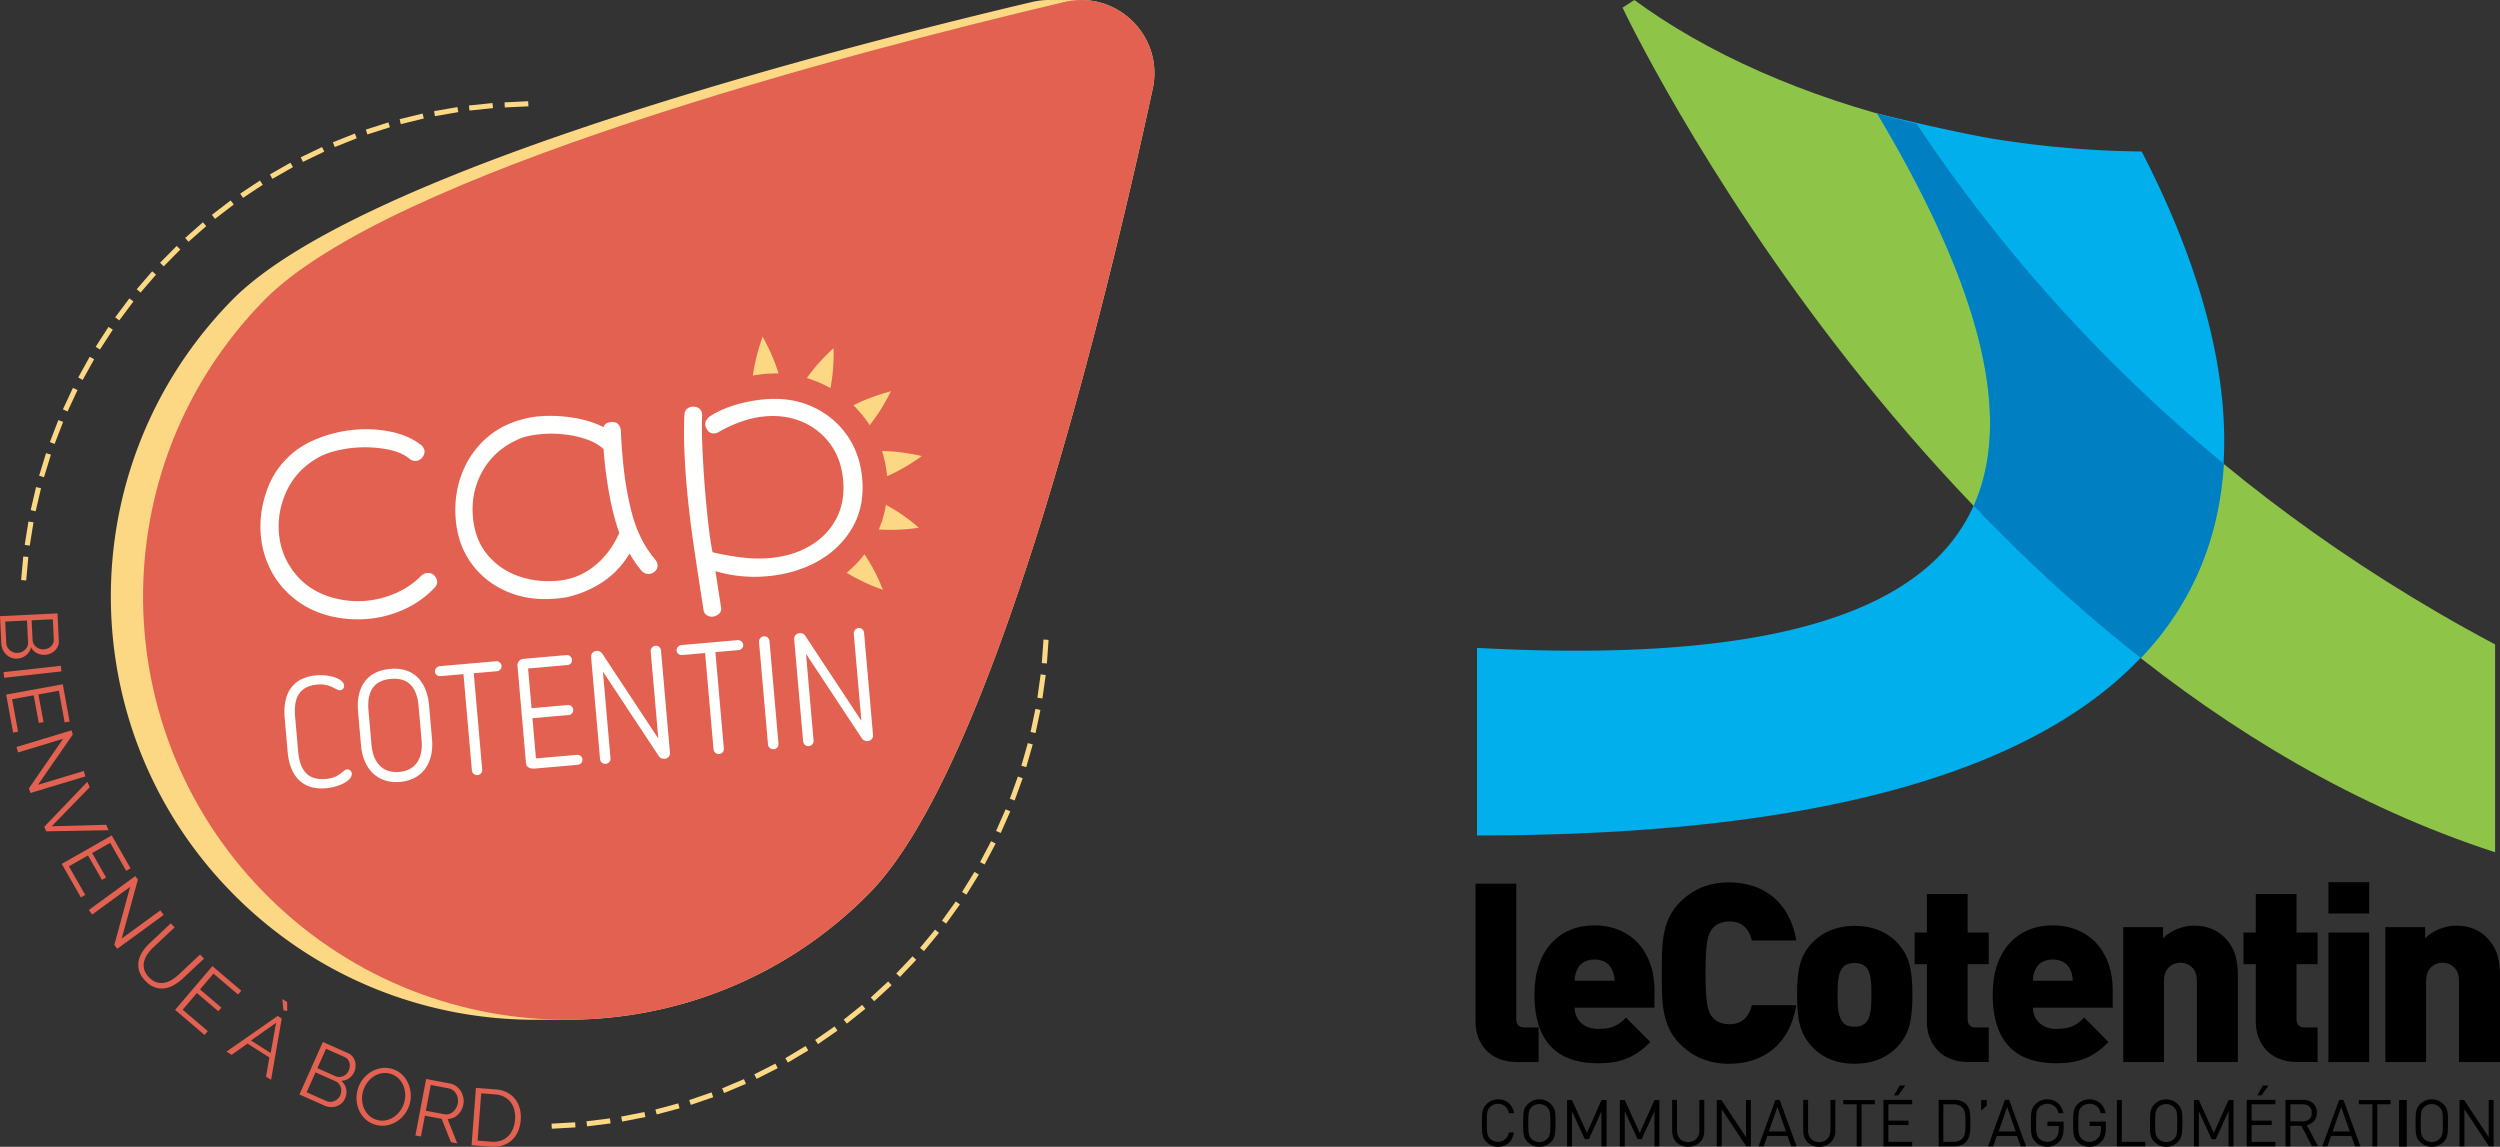 <svg width="327" height="150" viewBox="0 0 327 150" xmlns="http://www.w3.org/2000/svg"><rect x="0" y="0" width="327" height="150" fill="#333333" stroke="none"/><title>logo-double</title><g fill="none" fill-rule="evenodd"><g fill-rule="nonzero"><path d="M198.425 138.914c-3.884 0-5.425-2.78-5.425-5.204V115.58h5.33v17.744c0 .678.352 1.066 1.059 1.066h1.862v4.525h-2.826Z" fill="#000"/><path d="M205.97 131.836c0 1.454 1.091 2.747 3.082 2.747 1.862 0 2.664-.517 3.627-1.487l3.179 3.2c-1.798 1.81-3.564 2.78-6.806 2.78-3.885 0-8.347-1.422-8.347-9.018 0-5.753 3.242-9.017 7.833-9.017 5.072 0 7.865 3.749 7.865 8.37v2.392H205.97v.033Zm4.912-4.945c-.321-.744-1.028-1.39-2.312-1.39-1.284 0-1.99.614-2.311 1.39-.225.452-.29.937-.29 1.39h5.202c0-.42-.065-.938-.29-1.39M226.163 139.14c-2.697 0-4.751-.905-6.453-2.618-2.44-2.456-2.343-5.72-2.343-9.243 0-3.523-.097-6.788 2.343-9.244 1.702-1.713 3.756-2.618 6.453-2.618 4.398 0 7.93 2.456 8.796 7.595h-5.81c-.354-1.325-1.06-2.488-2.954-2.488-1.027 0-1.83.42-2.247.97-.514.678-.867 1.518-.867 5.752 0 4.267.353 5.075.867 5.753.417.55 1.22.97 2.247.97 1.894 0 2.6-1.196 2.954-2.489h5.81c-.867 5.204-4.398 7.66-8.796 7.66M248.218 136.878c-1.027 1.099-2.793 2.262-5.618 2.262s-4.59-1.13-5.618-2.262c-1.477-1.616-1.926-3.265-1.926-6.755 0-3.426.449-5.14 1.926-6.755 1.027-1.1 2.793-2.263 5.618-2.263s4.59 1.132 5.618 2.263c1.477 1.616 1.926 3.297 1.926 6.755 0 3.458-.45 5.139-1.926 6.755m-4.206-10.44c-.32-.323-.77-.485-1.444-.485-.642 0-1.092.162-1.445.485-.674.679-.77 1.94-.77 3.685s.096 2.973.77 3.684c.321.324.77.485 1.445.485.642 0 1.091-.161 1.444-.485.675-.678.77-1.939.77-3.684s-.063-3.006-.77-3.685M257.464 138.914c-3.885 0-5.426-2.78-5.426-5.204v-7.595h-1.605v-4.137h1.605v-5.042h5.33v5.042h2.76v4.137h-2.76v7.208c0 .678.353 1.066 1.059 1.066h1.701v4.525h-2.664ZM265.907 131.836c0 1.454 1.092 2.747 3.082 2.747 1.862 0 2.665-.517 3.628-1.487l3.178 3.2c-1.798 1.81-3.564 2.78-6.806 2.78-3.885 0-8.347-1.422-8.347-9.018 0-5.753 3.243-9.017 7.833-9.017 5.073 0 7.866 3.749 7.866 8.37v2.392h-10.434v.033Zm4.912-4.945c-.321-.744-1.027-1.39-2.312-1.39-1.284 0-1.99.614-2.311 1.39-.225.452-.289.937-.289 1.39h5.2c0-.42-.063-.938-.288-1.39M287.352 138.914v-10.569c0-2.036-1.444-2.424-2.15-2.424-.707 0-2.152.388-2.152 2.424v10.569h-5.329v-17.647h5.2v1.454c1.06-1.066 2.665-1.648 4.078-1.648 1.67 0 2.986.55 3.949 1.52 1.509 1.518 1.765 3.167 1.765 5.041v11.28h-5.36ZM300.483 138.914c-3.885 0-5.426-2.78-5.426-5.204v-7.595h-1.605v-4.137h1.605v-5.042h5.33v5.042h2.76v4.137h-2.76v7.208c0 .678.352 1.066 1.059 1.066h1.701v4.525h-2.664ZM304.56 115.385h5.329v4.104h-5.33v-4.104Zm0 6.593h5.329v16.936h-5.33v-16.936ZM321.639 138.914v-10.569c0-2.036-1.445-2.424-2.151-2.424-.706 0-2.151.388-2.151 2.424v10.569h-5.33v-17.647h5.201v1.454c1.06-1.066 2.665-1.648 4.078-1.648 1.669 0 2.985.55 3.948 1.52 1.51 1.518 1.766 3.167 1.766 5.041v11.28h-5.361Z" fill="#000"/><path d="m213.771 0-1.541 1.002s40.836 86.652 114.128 110.472V84.292c-39.776-21.138-62.762-48.707-75.668-68.1C235.954 12.67 223.177 6.918 213.771 0" fill="#8EC549"/><path d="M193.193 84.745v24.531c116.824 0 103.533-57.37 86.936-89.463a128.764 128.764 0 0 1-18.3-1.487c-5.681-.84-16.308-3.49-16.308-3.49 32.2 53.878 10.434 73.27-52.328 69.909" fill="#00AFEC"/><path d="M250.69 16.193c-1.734-.42-3.403-.84-5.072-1.326-.065 0-.097-.032-.097-.032 13.837 23.174 17.721 39.948 12.65 51.325 6.612 6.917 13.9 13.672 21.862 19.91 7.19-7.563 10.305-16.354 10.85-25.404a203.48 203.48 0 0 1-40.193-44.473" fill="#007FC3"/><path d="M195.954 150a2.155 2.155 0 0 1-1.541-.646c-.578-.582-.578-1.164-.578-2.457s0-1.874.578-2.456c.417-.42.963-.647 1.54-.647 1.092 0 1.895.68 2.087 1.81h-.674c-.16-.743-.674-1.228-1.445-1.228-.385 0-.77.162-1.027.42-.385.388-.417.808-.417 2.069 0 1.26.032 1.68.417 2.068.257.259.642.42 1.027.42.739 0 1.285-.484 1.445-1.228h.642c-.16 1.196-.995 1.875-2.054 1.875M202.888 149.354c-.417.42-.931.646-1.541.646-.61 0-1.124-.226-1.541-.646-.578-.582-.578-1.164-.578-2.457s0-1.874.578-2.456c.417-.42.93-.647 1.54-.647s1.125.227 1.542.647c.578.582.578 1.163.578 2.456-.032 1.293-.032 1.907-.578 2.457m-.514-4.525a1.48 1.48 0 0 0-1.027-.42c-.385 0-.77.161-1.027.42-.386.388-.418.808-.418 2.068s.032 1.68.418 2.069c.256.258.642.42 1.027.42.385 0 .77-.162 1.027-.42.385-.388.418-.808.418-2.069 0-1.26-.033-1.648-.418-2.068M209.47 149.935v-4.59l-1.638 3.653h-.546l-1.67-3.652v4.59h-.641v-6.045h.642l1.958 4.299 1.894-4.299h.674v6.044zM216.403 149.935v-4.59l-1.669 3.653h-.546l-1.67-3.652v4.59h-.641v-6.045h.642l1.958 4.299 1.926-4.299h.643v6.044zM220.802 150c-1.22 0-2.087-.84-2.087-2.069v-4.072h.642v4.008c0 .937.578 1.519 1.445 1.519.866 0 1.476-.614 1.476-1.52v-4.007h.642v4.072c0 1.229-.898 2.069-2.118 2.069M228.41 149.935l-3.21-4.848v4.848h-.642v-6.044h.61l3.21 4.848v-4.848h.642v6.044zM234.285 149.935l-.481-1.357h-2.633l-.481 1.357h-.675l2.215-6.076h.546l2.215 6.076h-.706Zm-1.798-5.139-1.123 3.2h2.247l-1.124-3.2ZM237.945 150c-1.22 0-2.087-.84-2.087-2.069v-4.072h.642v4.008c0 .937.578 1.519 1.445 1.519.867 0 1.477-.614 1.477-1.52v-4.007h.642v4.072c0 1.229-.9 2.069-2.12 2.069M243.499 144.44v5.495h-.642v-5.494h-1.766v-.55h4.141v.55zM246.356 149.935v-6.076h3.756v.582h-3.114v2.133h2.633v.582h-2.633v2.198h3.114v.581h-3.756Zm1.926-6.658h-.546l.739-1.293h.738l-.93 1.293ZM257.143 149.386c-.353.355-.9.55-1.51.55h-2.054v-6.077h2.055c.642 0 1.156.194 1.509.55.642.646.578 1.55.578 2.391 0 .84.032 1.94-.578 2.586m-.45-4.493c-.32-.323-.706-.452-1.187-.452h-1.317v4.913h1.317c.481 0 .866-.13 1.187-.453.418-.42.386-1.325.386-2.068 0-.744.032-1.487-.386-1.94M259.133 145.281v-1.39h.739v.711zM264.302 149.935l-.482-1.357h-2.632l-.482 1.357h-.674l2.215-6.076h.546l2.215 6.076h-.706Zm-1.766-5.139-1.123 3.2h2.247l-1.124-3.2ZM269.374 149.289a2.182 2.182 0 0 1-1.605.711 2.155 2.155 0 0 1-1.54-.646c-.579-.582-.579-1.164-.579-2.457s0-1.874.578-2.456c.417-.42.931-.647 1.541-.647 1.156 0 1.926.744 2.119 1.81h-.642c-.16-.775-.706-1.228-1.477-1.228-.385 0-.77.162-1.027.42-.386.388-.418.808-.418 2.069 0 1.26.032 1.68.418 2.068.257.259.642.42 1.027.42.45 0 .867-.193 1.156-.517.257-.29.353-.646.353-1.098v-.453H267.8v-.582h2.119v.97c-.032.743-.16 1.228-.546 1.616M274.896 149.289a2.182 2.182 0 0 1-1.605.711 2.155 2.155 0 0 1-1.541-.646c-.578-.582-.578-1.164-.578-2.457s0-1.874.578-2.456c.417-.42.93-.647 1.54-.647 1.157 0 1.927.744 2.12 1.81h-.642c-.16-.775-.707-1.228-1.477-1.228-.385 0-.77.162-1.027.42-.386.388-.418.808-.418 2.069 0 1.26.032 1.68.418 2.068.256.259.642.42 1.027.42.45 0 .867-.193 1.156-.517.256-.29.353-.646.353-1.098v-.453h-1.477v-.582h2.119v.97c-.032.743-.193 1.228-.546 1.616M276.886 149.935v-6.044h.643v5.463h3.081v.581zM284.88 149.354c-.417.42-.93.646-1.54.646s-1.124-.226-1.542-.646c-.578-.582-.578-1.164-.578-2.457s0-1.874.578-2.456c.418-.42.931-.647 1.541-.647.61 0 1.124.227 1.541.647.578.582.578 1.163.578 2.456-.032 1.293-.032 1.907-.578 2.457m-.513-4.525a1.48 1.48 0 0 0-1.028-.42c-.385 0-.77.161-1.027.42-.385.388-.417.808-.417 2.068s.032 1.68.417 2.069c.257.258.642.42 1.027.42.385 0 .77-.162 1.028-.42.385-.388.417-.808.417-2.069 0-1.26-.032-1.648-.417-2.068M291.494 149.935v-4.59l-1.67 3.653h-.546l-1.669-3.652v4.59h-.642v-6.045h.642l1.958 4.299 1.927-4.299h.642v6.044zM293.87 149.935v-6.076h3.755v.582h-3.114v2.133h2.633v.582h-2.633v2.198h3.114v.581h-3.756Zm1.925-6.658h-.545l.738-1.293h.738l-.93 1.293ZM302.409 149.935l-1.38-2.682h-1.445v2.682h-.642v-6.076h2.311c1.06 0 1.798.646 1.798 1.68 0 .873-.546 1.455-1.316 1.617l1.444 2.747h-.77v.032Zm-1.22-5.494h-1.605v2.23h1.605c.706 0 1.188-.356 1.188-1.099.032-.743-.482-1.131-1.188-1.131M308.027 149.935l-.482-1.357h-2.632l-.482 1.357h-.674l2.215-6.076h.546l2.215 6.076h-.706Zm-1.798-5.139-1.124 3.2h2.248l-1.124-3.2ZM310.948 144.44v5.495h-.642v-5.494h-1.766v-.55h4.142v.55zM313.805 143.891h1v6.076h-1zM319.616 149.354c-.417.42-.93.646-1.54.646s-1.124-.226-1.542-.646c-.578-.582-.578-1.164-.578-2.457s0-1.874.578-2.456c.418-.42.931-.647 1.541-.647.61 0 1.124.227 1.541.647.578.582.578 1.163.578 2.456s0 1.907-.578 2.457m-.513-4.525a1.48 1.48 0 0 0-1.028-.42c-.385 0-.77.161-1.027.42-.385.388-.417.808-.417 2.068s.032 1.68.417 2.069c.257.258.642.42 1.027.42.385 0 .77-.162 1.028-.42.385-.388.417-.808.417-2.069.032-1.26-.032-1.648-.417-2.068M325.555 149.935l-3.21-4.848v4.848h-.642v-6.044h.61l3.21 4.848v-4.848h.642v6.044z" fill="#000"/></g><path d="M141.211.006a9.216 9.216 0 0 0-.527 0 9.203 9.203 0 0 0-.526 0 9.216 9.216 0 0 0-.527 0 9.216 9.216 0 0 0-.527 0 9.216 9.216 0 0 0-.527 0 9.19 9.19 0 0 0-.526 0 9.216 9.216 0 0 0-.526 0 9.738 9.738 0 0 0-2.561.26C106.858 6.909 46.642 22.677 30.368 39.239c-21.447 21.827-21.113 56.884.746 78.3 10.944 10.72 25.208 15.991 39.415 15.842.176 0 .351.003.527 0 .176 0 .351.003.527 0 .175 0 .351.003.527 0 .175 0 .35.003.526 0 .176 0 .351.003.527 0 .176 0 .35.003.527 0 .175 0 .35.003.526 0 14.349-.014 28.683-5.552 39.526-16.587 16.273-16.562 30.916-76.98 37.033-105.166 1.348-6.209-3.555-11.76-9.564-11.622" fill="#FCD885"/><path d="M34.582 39.239C50.855 22.677 111.072 6.909 139.177.266c6.879-1.627 13.095 4.464 11.598 11.362-6.117 28.187-20.76 88.604-37.033 105.166-21.448 21.827-56.555 22.161-78.414.745-21.86-21.416-22.194-56.473-.746-78.3" fill="#E26151"/><path d="M43.608 80.681c-1.868-.411-3.49-1.139-4.863-2.182-1.374-1.043-2.453-2.295-3.235-3.755a12.13 12.13 0 0 1-1.395-4.72c-.161-1.842.063-3.691.673-5.548.608-1.857 1.566-3.404 2.871-4.642 1.035-1.031 2.337-1.857 3.906-2.478a17.148 17.148 0 0 1 4.846-1.149 16.22 16.22 0 0 1 4.695.257c1.52.312 2.825.877 3.918 1.696.31.261.48.546.507.858.02.233-.074.503-.283.809-.237.281-.51.436-.823.463a1.126 1.126 0 0 1-.849-.278c-.735-.616-1.78-1.04-3.134-1.275a15.859 15.859 0 0 0-4.099-.171 15.1 15.1 0 0 0-2.764.496c-.881.247-1.632.568-2.252.961-1.741 1.041-3.024 2.453-3.85 4.238-.825 1.784-1.153 3.636-.985 5.555.173 1.972.896 3.731 2.17 5.28 1.275 1.549 2.97 2.596 5.086 3.142 1.366.352 2.736.468 4.114.347 1.376-.12 2.7-.465 3.973-1.033 1.272-.569 2.352-1.31 3.24-2.224.268-.232.531-.36.791-.383.338-.029.648.075.93.311.233.268.361.53.384.79.027.311-.092.596-.357.854a12.74 12.74 0 0 1-3.994 2.819 14.46 14.46 0 0 1-4.72 1.236c-1.48.13-2.981.038-4.5-.274M72.956 75.961c1.767-.154 3.353-.79 4.76-1.905 1.408-1.116 2.504-2.571 3.29-4.365-.518-1.419-.951-3.079-1.3-4.983a55.98 55.98 0 0 1-.76-5.972c-.57-.524-1.3-.945-2.191-1.259a13.189 13.189 0 0 0-2.884-.65 14.969 14.969 0 0 0-3.028-.049c-.65.057-1.256.149-1.82.277a6.313 6.313 0 0 0-1.56.567c-1.912.9-3.37 2.25-4.377 4.049-1.007 1.8-1.416 3.789-1.225 5.968.168 1.92.774 3.527 1.817 4.82 1.042 1.295 2.375 2.244 3.998 2.846 1.624.603 3.384.822 5.28.656m.977 2.19a5.293 5.293 0 0 1-.64.094l-.642.056c-2.313.202-4.42-.104-6.324-.918-1.903-.813-3.45-2.03-4.639-3.652-1.19-1.621-1.88-3.534-2.073-5.74-.182-2.074.06-4.023.725-5.846a11.785 11.785 0 0 1 3.103-4.682c1.405-1.298 3.12-2.193 5.145-2.683a9.23 9.23 0 0 1 .925-.199c.335-.054.671-.098 1.01-.127 1.402-.123 2.88-.062 4.432.181 1.553.244 2.878.657 3.977 1.24.104-.296.297-.49.576-.58.28-.089.514-.116.7-.08.289.001.52.111.697.331.177.22.278.486.305.797a79.395 79.395 0 0 0 .226 3.47c.255 2.905.695 5.467 1.321 7.686.626 2.22 1.61 4.12 2.954 5.702.176.22.274.446.295.68a.98.98 0 0 1-.302.81c-.23.229-.486.356-.771.381-.39.034-.73-.106-1.02-.42a13 13 0 0 1-.865-1.14c-.285-.42-.52-.791-.706-1.115-.936 1.572-2.134 2.833-3.595 3.784a13.926 13.926 0 0 1-4.814 1.97M93.196 80.663a1.197 1.197 0 0 1-.764-.209c-.25-.16-.39-.41-.419-.747-.47-2.965-.9-5.796-1.294-8.493a136.137 136.137 0 0 1-.914-7.741 91.626 91.626 0 0 1-.293-4.699 58.949 58.949 0 0 1 .002-4.45c.015-.42.153-.72.412-.899.26-.18.521-.254.786-.225.34-.003.617.103.833.319.215.217.312.509.292.876-.051 1.208-.03 2.786.062 4.739.093 1.952.226 3.927.401 5.924.123 1.4.26 2.735.41 4.003.15 1.267.315 2.325.494 3.172 1.282.306 2.56.534 3.83.684 1.269.15 2.5.174 3.695.07 1.95-.171 3.676-.694 5.183-1.57 1.507-.877 2.654-2.05 3.442-3.517.787-1.466 1.098-3.16.93-5.08-.162-1.84-.719-3.412-1.67-4.715a8.754 8.754 0 0 0-3.653-2.916c-1.482-.64-3.107-.885-4.873-.73-1.04.09-2.08.319-3.12.684-1.042.365-2.01.81-2.907 1.332-.173.12-.376.19-.61.21-.442.039-.772-.141-.99-.54a1.152 1.152 0 0 1-.206-.571c-.035-.39.143-.744.534-1.066.94-.63 2.047-1.14 3.322-1.525a19.21 19.21 0 0 1 3.9-.752c2.312-.202 4.394.12 6.248.963 1.854.844 3.356 2.08 4.507 3.703 1.15 1.625 1.82 3.527 2.011 5.705.21 2.387-.208 4.502-1.25 6.344-1.043 1.842-2.543 3.32-4.5 4.431-1.958 1.112-4.197 1.778-6.717 1.998a18.16 18.16 0 0 1-6.733-.666l.718 4.603c.09.436.001.764-.267.984-.269.22-.546.342-.832.367M37.235 93.897c-.273-3.12.998-5.284 4.1-5.555 1.817-.16 3.598.445 3.675 1.322.028.326-.195.592-.542.622-.184.016-.293-.056-.465-.144-.045-.037-.15-.069-.215-.104-.713-.39-1.429-.575-2.245-.503-2.47.216-3.152 1.817-2.94 4.242l.391 4.464c.21 2.405 1.16 3.863 3.631 3.647.817-.071 1.493-.335 2.086-.84l.212-.162c.192-.16.309-.232.452-.245a.577.577 0 0 1 .642.52c.079.896-1.571 1.78-3.389 1.939-3.102.27-4.73-1.641-5.002-4.74l-.39-4.463ZM48.2 92.939l.39 4.464c.199 2.263 1.379 3.761 3.625 3.565 2.245-.196 3.127-1.875 2.929-4.138l-.392-4.464c-.201-2.303-1.215-3.775-3.604-3.567-2.43.212-3.15 1.836-2.949 4.14m-.976 4.583-.391-4.464c-.247-2.813.854-5.27 4.202-5.563 3.307-.29 4.84 1.939 5.086 4.752l.391 4.464c.252 2.874-1.099 5.292-4.182 5.562-3.083.269-4.854-1.877-5.106-4.75M60.62 88.177l-2.98.26c-.408.036-.72-.224-.75-.571-.027-.306.248-.7.635-.733l7.33-.64a.686.686 0 0 1 .752.611c.03.347-.25.66-.639.693l-3 .263 1.103 12.596a.664.664 0 0 1-.594.73.687.687 0 0 1-.753-.612L60.62 88.177ZM75.566 100.037l-5.532.484c-.612.053-1.18-.082-1.235-.714l-1.114-12.72a.843.843 0 0 1 .764-.909l5.654-.494c.367-.031.68.25.714.636.03.347-.232.637-.6.67l-5.144.449.456 5.197 4.736-.413a.66.66 0 0 1 .71.595.647.647 0 0 1-.596.71l-4.736.413.46 5.259 5.35-.467c.347-.03.698.226.727.552a.673.673 0 0 1-.614.752M86.188 98.925 78.86 87.836l.993 11.334a.686.686 0 1 1-1.368.12L77.32 85.977c-.039-.448.259-.802.688-.84a.836.836 0 0 1 .772.364l7.33 11.108-.999-11.394a.717.717 0 0 1 .634-.754c.367-.031.682.27.714.636l1.168 13.33a.732.732 0 0 1-.69.822c-.265.022-.604-.092-.748-.325M92.226 85.416l-2.98.26c-.408.036-.72-.224-.75-.571-.027-.306.248-.7.636-.733l7.329-.64a.686.686 0 0 1 .752.611c.03.347-.25.659-.638.693l-3.001.262 1.103 12.597a.664.664 0 0 1-.594.73.687.687 0 0 1-.753-.612l-1.104-12.597ZM99.28 83.958c-.03-.347.267-.702.635-.733a.681.681 0 0 1 .732.613l1.177 13.433a.668.668 0 0 1-.614.731c-.368.032-.721-.245-.753-.612l-1.178-13.432ZM112.75 96.604l-7.327-11.088.993 11.333a.686.686 0 1 1-1.368.12l-1.166-13.311c-.039-.449.259-.803.688-.84a.836.836 0 0 1 .772.363l7.33 11.109-.999-11.395a.717.717 0 0 1 .634-.753c.367-.032.682.268.714.635l1.168 13.331a.731.731 0 0 1-.69.82c-.265.024-.604-.09-.748-.324" fill="#FFFFFE"/><path d="M120.187 69.022c-.44.068-.875.124-1.308.169a25.837 25.837 0 0 1-3.925.066l.297-.788c.048-.131.104-.26.148-.394l.107-.407.221-.812c.077-.27.097-.552.15-.827.748.41 1.52.872 2.226 1.369a26.919 26.919 0 0 1 2.084 1.624M115.491 77.142c-.42-.144-.833-.297-1.237-.457-.414-.17-.822-.352-1.22-.54a26.053 26.053 0 0 1-2.289-1.218c.845-.74 1.665-1.522 2.324-2.436.47.71.936 1.478 1.33 2.245.395.768.76 1.57 1.092 2.406M99.753 44.035c.878 1.6 1.574 3.159 2.083 4.817-.562-.037-1.126.031-1.689.034-.559.064-1.118.144-1.674.23.243-1.678.67-3.385 1.28-5.08M109.032 45.536a25.376 25.376 0 0 1-.404 5.226 26.86 26.86 0 0 0-1.51-.75l-.789-.296a5.073 5.073 0 0 0-.798-.265 21.521 21.521 0 0 1 1.625-2.025 27.475 27.475 0 0 1 1.876-1.89M116.543 51.17c-.808 1.622-1.722 3.097-2.785 4.447-.303-.473-.655-.914-.987-1.366l-.564-.627c-.185-.211-.368-.425-.584-.606a21.95 21.95 0 0 1 2.379-1.04 27.818 27.818 0 0 1 2.54-.808M120.57 59.652a26.122 26.122 0 0 1-4.525 2.637c-.092-.555-.139-1.118-.251-1.668l-.201-.818a4.805 4.805 0 0 0-.236-.807c.879.009 1.736.074 2.593.186.862.112 1.737.268 2.62.47" fill="#FCD885"/><path d="m6.91 81.003-2.775.133.125 2.58c.008.184.055.352.14.508.085.155.194.286.327.393a1.452 1.452 0 0 0 .98.313c.192-.01.37-.048.537-.116a1.274 1.274 0 0 0 .705-.675 1.06 1.06 0 0 0 .088-.492l-.127-2.644ZM2.302 85.4c.183-.01.36-.05.53-.121a1.402 1.402 0 0 0 .74-.72 1.11 1.11 0 0 0 .098-.518l-.139-2.877-2.85.137.136 2.803c.01.19.056.366.141.528a1.427 1.427 0 0 0 .804.687c.176.063.356.09.54.08Zm-.092.746a1.784 1.784 0 0 1-.787-.132 1.98 1.98 0 0 1-1.07-1.073 2.298 2.298 0 0 1-.183-.806L0 80.593l7.52-.362.175 3.618c.012.26-.033.5-.137.717-.102.216-.24.404-.413.56a2.006 2.006 0 0 1-.598.373 2.055 2.055 0 0 1-1.744-.08 1.779 1.779 0 0 1-.743-.76 1.878 1.878 0 0 1-.66 1.055c-.335.267-.731.411-1.19.433ZM.468 87.917l7.483-.835.082.736-7.482.836zM2.362 95.701l-.648.118-.91-4.97 7.407-1.35.893 4.874-.647.118-.759-4.145-2.671.488.663 3.614-.616.112-.662-3.615-2.827.517zM8.252 96.636l-5.887 1.78-.215-.71 7.206-2.178.167.548-4.555 6.576 5.988-1.81.215.71-7.196 2.174-.187-.618zM11.734 102.965l-4.97 5.11 7.128-.193.31.708-8.156.147-.26-.592 5.638-5.888zM11.152 117.058l-.571.325-2.506-4.387 6.54-3.725 2.458 4.304-.57.326-2.092-3.661-2.358 1.343 1.823 3.192-.544.31-1.822-3.192-2.497 1.422zM17.024 115.999l-4.966 3.623-.438-.598 6.079-4.435.338.461-2.12 7.711 5.051-3.686.44.598-6.072 4.429-.382-.521zM19.464 127.804c.326.344.66.569 1.007.675.348.104.692.126 1.034.062.342-.065.675-.199.999-.401.323-.202.624-.434.903-.696l2.765-2.596.509.54-2.766 2.597c-.37.349-.76.637-1.17.867-.41.229-.827.372-1.252.426a2.703 2.703 0 0 1-1.274-.148c-.425-.152-.837-.44-1.234-.862-.406-.431-.67-.87-.792-1.313a2.723 2.723 0 0 1-.05-1.297c.087-.422.26-.826.516-1.213.258-.386.561-.744.912-1.073l2.766-2.597.5.532-2.765 2.598a5.59 5.59 0 0 0-.762.875c-.22.313-.371.636-.454.971-.083.334-.082.675.003 1.023.084.346.285.69.605 1.03M27.177 134.867l-.426.5-3.85-3.276 4.883-5.723 3.776 3.214-.425.5-3.213-2.734-1.76 2.064 2.8 2.383-.406.475-2.801-2.382-1.863 2.184zM36.925 130.67l.635.402.009 1.172-.49-.098-.154-1.476Zm-1.523 7.06.713-3.95-3.292 2.316 2.579 1.634Zm.92-4.847.528.335-1.393 8.022-.662-.42.437-2.507-2.856-1.81-2.077 1.47-.67-.427 6.693-4.663ZM42.647 137.18l-1.131 2.535 2.364 1.051c.167.074.34.11.516.102.178-.006.344-.044.499-.114a1.442 1.442 0 0 0 .722-.733c.077-.175.124-.351.137-.53a1.27 1.27 0 0 0-.285-.933 1.08 1.08 0 0 0-.4-.3l-2.422-1.077Zm1.857 6.09a1.54 1.54 0 0 0 .13-.528 1.408 1.408 0 0 0-.31-.984 1.118 1.118 0 0 0-.42-.32l-2.634-1.172-1.16 2.6 2.565 1.144c.175.077.353.115.538.111a1.448 1.448 0 0 0 1.29-.852Zm.626.417a1.78 1.78 0 0 1-.472.642c-.2.17-.422.296-.667.376-.246.08-.503.112-.774.096a2.323 2.323 0 0 1-.804-.2l-3.246-1.445 3.065-6.867 3.313 1.473c.239.107.432.255.58.444.147.19.252.397.315.621.062.225.083.459.064.701-.02.243-.077.47-.172.683a1.956 1.956 0 0 1-.686.836 1.77 1.77 0 0 1-1.014.321c.342.291.558.646.646 1.064.088.418.039.836-.148 1.255ZM47.523 142.628a3.466 3.466 0 0 0-.161 1.187c.015.4.097.778.246 1.131.148.353.359.663.63.93.273.265.607.461 1.006.585.405.126.8.154 1.185.082a2.828 2.828 0 0 0 1.056-.425c.317-.212.595-.476.832-.794a3.442 3.442 0 0 0 .684-2.222 3.224 3.224 0 0 0-.252-1.128c-.15-.35-.36-.657-.632-.923a2.45 2.45 0 0 0-.996-.583 2.473 2.473 0 0 0-1.184-.086 2.75 2.75 0 0 0-1.053.419 3.448 3.448 0 0 0-1.361 1.828m1.522 4.469c-.5-.156-.925-.401-1.275-.736a3.59 3.59 0 0 1-.812-1.153 4.062 4.062 0 0 1-.145-2.802 3.983 3.983 0 0 1 1.767-2.234c.41-.24.85-.397 1.324-.468.474-.07.95-.03 1.43.12.499.155.922.404 1.27.746.35.341.617.73.803 1.166.186.435.292.895.318 1.38a3.954 3.954 0 0 1-.862 2.7 3.946 3.946 0 0 1-1.071.935c-.405.24-.844.395-1.318.465a3.17 3.17 0 0 1-1.429-.12M55.703 145.284l2.417.458c.215.042.42.032.615-.028s.37-.158.526-.294c.155-.136.287-.298.395-.485.107-.188.182-.393.224-.615.043-.222.043-.443.002-.663a1.801 1.801 0 0 0-.221-.597 1.584 1.584 0 0 0-.41-.455 1.323 1.323 0 0 0-.552-.244l-2.355-.448-.641 3.37Zm-1.371 3.231 1.406-7.385 3.125.594c.32.06.6.183.842.37.242.185.44.405.592.661.152.255.256.532.311.83a2.35 2.35 0 0 1 .001.873 2.535 2.535 0 0 1-.727 1.355c-.18.171-.384.304-.61.402-.228.096-.471.145-.73.147l1.27 3.194-.824-.156-1.22-3.056-2.188-.415-.519 2.725-.73-.139ZM67.37 146.445a3.87 3.87 0 0 0-.096-1.255 2.802 2.802 0 0 0-.48-1.02 2.49 2.49 0 0 0-.845-.706 3.06 3.06 0 0 0-1.199-.32l-1.808-.138-.472 6.187 1.807.139c.466.034.882-.013 1.25-.144a2.51 2.51 0 0 0 .944-.587c.261-.26.467-.573.62-.94.152-.367.245-.773.279-1.216Zm-5.691 3.347.574-7.497 2.548.194c.599.046 1.114.185 1.547.415.432.232.786.528 1.06.889.273.36.468.774.585 1.239.117.465.157.955.117 1.469a4.48 4.48 0 0 1-.372 1.528 3.37 3.37 0 0 1-.815 1.127 3.249 3.249 0 0 1-1.19.674 3.92 3.92 0 0 1-1.506.156l-2.548-.194Z" fill="#E26151"/><path fill="#FCD885" d="m69.088 13.24.031.668-3.092.147-.033-.666zM64.416 13.479l.069.663-3.08.32-.069-.663zM59.827 14.008l.114.657-3.05.53-.115-.657zM55.276 14.852l.16.648-3.007.739-.16-.648zM50.8 16.006l.203.635-2.948.944-.204-.635zM46.416 17.466l.247.62-2.875 1.146-.248-.62zM42.124 19.233l.29.6-2.79 1.343-.29-.601zM37.988 21.282l.33.58-2.69 1.53-.33-.58zM34 23.613l.37.555-2.58 1.713-.37-.556zM30.169 26.218l.408.53-2.455 1.884-.408-.53zM26.536 29.075l.442.5-2.32 2.048-.443-.5zM23.109 32.168l.476.469-2.175 2.201-.476-.469zM19.903 35.488l.506.435-2.02 2.344-.506-.435zM16.922 39.029l.534.4-1.854 2.476-.535-.4zM14.193 42.76l.562.362-1.68 2.597-.561-.362zM11.729 46.667l.585.323-1.498 2.706-.584-.322zM9.537 50.737l.605.282-1.308 2.802-.606-.28zM7.633 54.943l.623.24-1.111 2.885-.623-.238zM6.023 59.271l.64.196-.91 2.956-.638-.196zM4.715 63.709l.651.15-.701 3.013-.65-.152zM3.722 68.215l.66.105-.49 3.053-.66-.106zM3.041 72.788l.665.06-.279 3.08-.665-.06zM72.178 147.637l-.037-.665 3.091-.174.038.666zM76.792 147.327l-.083-.662 3.073-.382.083.661zM81.379 146.704l-.129-.655 3.04-.593.127.654zM85.897 145.77l-.172-.645 2.991-.8.172.644zM90.362 144.52l-.218-.63 2.929-1.006.217.63zM94.716 142.969l-.26-.615 2.852-1.205.26.614zM98.963 141.116l-.302-.595 2.76-1.4.303.595zM103.06 138.98l-.342-.573 2.658-1.587.343.573zM106.998 136.57l-.38-.548 2.542-1.764.381.547zM110.77 133.888l-.418-.52 2.416-1.936.418.52zM114.344 130.96l-.454-.491 2.28-2.095.452.49zM117.715 127.788l-.486-.458 2.13-2.246.485.458zM120.852 124.404l-.515-.425 1.97-2.385.516.425zM123.753 120.81l-.543-.388 1.803-2.515.544.389zM126.406 117.022l-.568-.35 1.626-2.631.568.35zM128.786 113.073l-.59-.311 1.441-2.737.592.311zM130.898 108.955l-.612-.27 1.25-2.829.61.27zM132.717 104.704l-.628-.227 1.05-2.909.629.227zM134.235 100.346l-.643-.182.847-2.974.642.182zM135.45 95.885l-.654-.137.638-3.026.654.138zM136.351 91.359l-.661-.093.427-3.062.662.092zM136.936 86.781l-.666-.047.216-3.084.667.046z"/></g></svg>